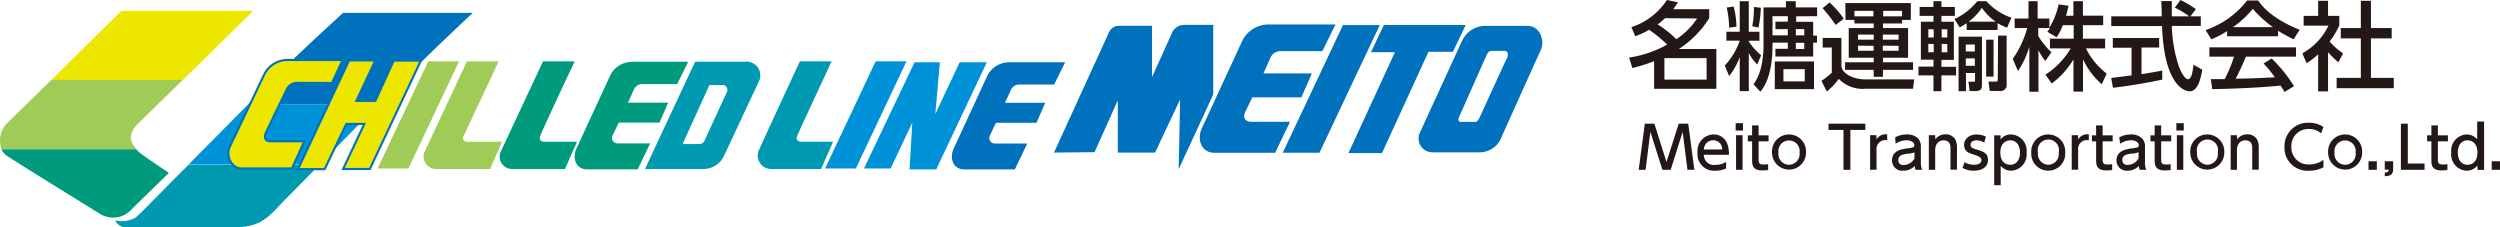 <svg xmlns="http://www.w3.org/2000/svg" viewBox="0 0 361.45 32.83"><defs><style>.cls-1{fill:#009b7c;}.cls-2,.cls-7,.cls-8{fill:#ede700;}.cls-3{fill:#a0cb56;}.cls-4{fill:#0071bd;}.cls-5{fill:#0099b2;}.cls-6{fill:#0092d8;}.cls-7,.cls-8{stroke:#0071bd;}.cls-7{stroke-width:0.31px;}.cls-8{stroke-width:0.31px;}.cls-9{fill:#231815;}</style></defs><g id="レイヤー_2" data-name="レイヤー 2"><g id="デザイン"><path class="cls-1" d="M1,22.53C2.27,23.4,14.59,31,14.59,31A3.6,3.6,0,0,0,19,30.3C20.41,28.87,24.42,25,24.42,25s-4.15-2.78-4.37-3.05l-.33-.37H.21A2.17,2.17,0,0,0,1,22.53Z"/><path class="cls-2" d="M36.61,1.58H17.54l-10.13,10h19Z"/><path class="cls-3" d="M20,17.83l6.44-6.29h-19L1,17.83a3.64,3.64,0,0,0-.79,3.71H19.72C18.88,20.58,18.32,19.49,20,17.83Z"/><path class="cls-4" d="M68.35,1.86H49.6C42.69,8.2,42.73,8.18,35.84,15.13H54.7C61.57,8.14,68.35,1.86,68.35,1.86Z"/><path class="cls-5" d="M19.57,31.48a4.15,4.15,0,0,1-2.92.38,1.77,1.77,0,0,0,1.88,1h16c2.29-.23,3.55-.49,6.1-3.4l5.59-5.67H27.29C23.06,28,20,31.22,19.57,31.48Z"/><path class="cls-6" d="M35.84,15.13l-8.55,8.63H46.22l8.48-8.63Z"/><polygon class="cls-3" points="61.92 8.87 66.37 8.87 59.05 24.36 54.59 24.36 61.92 8.87"/><path class="cls-3" d="M67.51,8.87H72.1S67.14,19.46,67,19.7c-.2.48.14.79.58.79h5l-1.73,3.94H63.05a1.78,1.78,0,0,1-1.59-2.63Z"/><path class="cls-1" d="M78.51,8.87h4.58s-5,10.59-5,10.83c-.2.48.14.79.58.79h4.75l-1.73,3.94H74.05a1.78,1.78,0,0,1-1.59-2.63C72.58,21.53,78.51,8.87,78.51,8.87Z"/><path class="cls-5" d="M115.65,8.87h4.59s-4.95,10.59-5,10.83c-.2.48.12.79.6.79h4.61l-1.73,3.94h-7.12a1.94,1.94,0,0,1-1.77-2.94C109.9,21.22,115.65,8.87,115.65,8.87Z"/><path class="cls-5" d="M107.64,8.93H100.5l-7.25,15.5h8.42a3.24,3.24,0,0,0,3-1.9c.18-.33,4.83-10.32,5-10.64A2,2,0,0,0,107.64,8.93Zm-2.51,4.31c-.16.32-3.07,6.65-3.23,7a.83.83,0,0,1-.75.59H98.69l3.88-8.54h2A.71.71,0,0,1,105.13,13.24Z"/><polygon class="cls-6" points="124.91 24.36 132.23 9 135.89 9 135.23 16.48 138.75 9 142.68 9 135.36 24.49 131.5 24.49 131.9 17.73 128.77 24.36 124.91 24.36"/><path class="cls-4" d="M152.39,22.06s7.77-17,7.92-17.33a1.57,1.57,0,0,1,1.46-1h4.79v7.42l2.93-6.49a1.92,1.92,0,0,1,1.67-1.06h4.25V13.66l-5,10.81.21-10.09L167,22.06h-5.39V14.51L158.25,22Z"/><polygon class="cls-4" points="200.08 3.61 211.92 3.61 210.06 7.49 206.53 7.49 199.81 22.13 194.96 22.13 201.68 7.55 198.22 7.55 200.08 3.61"/><path class="cls-4" d="M220.83,3.74h-6.17A3.72,3.72,0,0,0,211.34,6c-.18.38-6,13.06-6.12,13.33a2,2,0,0,0,1.87,2.69h7a3.36,3.36,0,0,0,2.86-1.89c.19-.44,5.58-12.4,5.82-12.91C223.36,6,222.75,3.74,220.83,3.74Zm-3,4.74c-.13.26-3.81,8.3-3.91,8.51s-.31.63-.58.63h-2.21c-.22,0-.36-.32-.23-.57,0,0,4-9.07,4.15-9.3a.72.72,0,0,1,.65-.4h1.84C218.07,7.35,218.1,8,217.85,8.48Z"/><polygon class="cls-6" points="126.6 8.87 131.06 8.87 123.74 24.36 119.29 24.36 126.6 8.87"/><polygon class="cls-4" points="194.17 3.62 199.49 3.62 190.77 22.08 185.46 22.08 194.17 3.62"/><path class="cls-7" d="M49.54,8.67H41.42a3.78,3.78,0,0,0-3.21,2.08c-.18.38-4.71,9.91-4.9,10.26-.8,1.49.15,3.35,1.61,3.35h7.3L44,20.42H39c-.62,0-.88-.55-.53-1.29.45-.95,2.86-5.95,3.07-6.35a1.69,1.69,0,0,1,1.37-.8L48,12Z"/><polygon class="cls-8" points="50.47 8.73 54.27 8.73 51.53 14.58 54.27 14.58 56.92 8.76 60.85 8.76 53.47 24.43 49.61 24.43 52.67 17.92 50.07 17.92 46.94 24.45 43.09 24.45 50.47 8.73"/><path class="cls-4" d="M145.83,9H154l-1.59,3.22h-5a1.36,1.36,0,0,0-1.19.64c-.11.26-.92,2-.92,2h5.82l-1.26,2.89H144s-.82,1.68-.94,2,.07,1,.81,1h4.65l-1.79,3.74h-7.37c-1.42,0-2.17-1.45-1.48-3l4.91-10.63A3.58,3.58,0,0,1,145.83,9Z"/><path class="cls-1" d="M91.3,8.93h8.2l-1.59,3.22h-5a1.34,1.34,0,0,0-1.18.63c-.13.26-.93,2.06-.93,2.06h5.81l-1.26,2.89H89.46s-.82,1.69-.95,2,.08,1,.81,1H94l-1.8,3.75H84.82c-1.42,0-2.17-1.45-1.48-3l4.91-10.63A3.55,3.55,0,0,1,91.3,8.93Z"/><path class="cls-4" d="M183.27,3.54h9.82l-1.9,3.85h-6a1.6,1.6,0,0,0-1.41.76c-.15.3-1.11,2.46-1.11,2.46h7l-1.52,3.46h-7.08s-1,2-1.13,2.38c-.22.53.09,1.16,1,1.16h5.57l-2.15,4.48h-8.82c-1.69,0-2.59-1.74-1.77-3.56.27-.58,5.7-12.31,5.88-12.72A4.26,4.26,0,0,1,183.27,3.54Z"/><path class="cls-9" d="M235.86,3.92A9.63,9.63,0,0,0,241,0l1.62.33c-.34.49-.46.67-.7,1h5.2V2.63a14.37,14.37,0,0,1-4.39,4.45h5.42v5.76h-9v-4a23.47,23.47,0,0,1-3.14,1l-.48-1.51a16.33,16.33,0,0,0,5.5-1.88,18.37,18.37,0,0,0-2.6-2.14,11.62,11.62,0,0,1-2,.93Zm4.88-1.29a11.87,11.87,0,0,1-1.08.9,15.31,15.31,0,0,1,2.71,2.14,10.73,10.73,0,0,0,3-3Zm6,5.77h-6.1v3.11h6.1Z"/><path class="cls-9" d="M254.05,9.31a6.54,6.54,0,0,1-1.21-1.65v5.52h-1.31V8.24A9.8,9.8,0,0,1,250,11l-.63-1.52a10.13,10.13,0,0,0,2.16-3.6H249.6V4.59h1.93V.17h1.31V4.59h1.54v1.3h-1.54V6a9.21,9.21,0,0,0,1.79,2ZM250,4a14.56,14.56,0,0,0-.35-2.91l1-.14a12.09,12.09,0,0,1,.41,2.91Zm3.34-.2A13.68,13.68,0,0,0,253.58,1l1,.12a17.29,17.29,0,0,1-.34,2.86Zm6.35-1.44v.79h2.46v2h.55V6.17h-.55v2h-5.46V7.06h1.79V6.17h-2.21c0,1.39,0,5-1.75,7.09l-1-1.07c1.32-1.79,1.45-4.34,1.45-5.81V1.07h3.24V.17h1.42v.9h3.09V2.34Zm-3.42,2.75h2.21V4.21h-1.79V3.13h1.79V2.34h-2.21Zm6,7.78h-5.67v-4h5.67ZM260.93,10h-3.08v1.77h3.08Zm-1.29-4.89h1.22V4.21h-1.22Zm1.22,1.08h-1.22v.89h1.22Z"/><path class="cls-9" d="M263.52,5.48h2.71v4.1c.11,1,1.57,1.9,3.53,1.9h7l-.18,1.35h-6.86a4.79,4.79,0,0,1-3.87-1.43,8.48,8.48,0,0,1-1.73,1.82l-.78-1.53a12.17,12.17,0,0,0,1.5-1.17V6.87h-1.31Zm1-5.12a13.54,13.54,0,0,1,2.05,2.34l-1.17.9a24.4,24.4,0,0,0-1.89-2.42Zm2.27.08h9.48V2.88H275v.51h-2.76v.67h3.63V8.35h-3.63V9h4.35v1.1h-4.35v1H270.9v-1h-4.14V9h4.14V8.35h-3.61V4.06h3.61V3.39h-2.79V2.88h-1.28Zm1.33,1.92h2.74V1.57h-2.74ZM268.64,5v.74h2.26V5Zm0,1.6v.74h2.26V6.63ZM275,1.57h-2.73v.79H275ZM272.22,5v.74h2.28V5Zm0,1.6v.74h2.28V6.63Z"/><path class="cls-9" d="M277.54,1h2V.17h1.15V1h1.94V2.29h-1.94v.85h1.8V8.66h-1.8v1h2.12V10.9h-2.12v2.29h-1.15V10.9h-2.17V9.63h2.17v-1h-1.82V3.14h1.82V2.29h-2Zm1.26,3.22v1.2h.78V4.25Zm0,2.12V7.56h.78V6.37Zm1.93-2.12v1.2h.81V4.25Zm0,2.12V7.56h.81V6.37ZM290.19,4a6.68,6.68,0,0,1-1.38-.66v1h-4.47v-1a7.42,7.42,0,0,1-1,.62l-.76-1.2A9.48,9.48,0,0,0,285.89.17h1.3a8.68,8.68,0,0,0,3.62,2.39ZM286.55,5.3v7c0,.52-.13.87-1,.87h-.77l-.19-1.35h.71c.25,0,.25-.09.25-.22V10.55h-1.31v2.64h-1.07V5.3Zm-2.34,1.14v1h1.31v-1Zm0,2V9.51h1.31V8.45Zm4.32-5.31a8.17,8.17,0,0,1-2-2,7.58,7.58,0,0,1-1.91,2Zm-1.37,2.61h1.07v5.34h-1.07Zm1.72-.59h1.24v7a.87.87,0,0,1-1,1h-1.44l-.19-1.35h1c.25,0,.35,0,.35-.34Z"/><path class="cls-9" d="M298.25,3.64a8,8,0,0,1-.91,1.75L296,4.59c.11-.14.26-.34.39-.53h-1.7V5.21a12.21,12.21,0,0,0,1.9,2.35l-.87,1.25a7.73,7.73,0,0,1-1-1.55v6h-1.32V6.76a12.78,12.78,0,0,1-1.64,3.51L291,8.52a14.17,14.17,0,0,0,2.09-4.46h-1.81V2.68h2V.17h1.32V2.68h1.7V4A10.36,10.36,0,0,0,297.63.63l1.44.2c-.08.39-.19.85-.37,1.44h1.07V.17h1.38v2.1h2.93V3.64h-2.93V5.59h3.21V7h-2.77a10.57,10.57,0,0,0,3,3.65l-.72,1.53a10.89,10.89,0,0,1-2.71-3.6v4.66h-1.38V8.6a12.11,12.11,0,0,1-3.14,3.47l-.91-1.28A11.29,11.29,0,0,0,299.38,7h-3V5.59h3.43V3.64Z"/><path class="cls-9" d="M316.69,2.36h1.5V3.75H314a20.23,20.23,0,0,0,1.07,6c.07.15.7,1.7,1.28,1.7s.7-1.45.78-2.09l1.28.72c-.2,1.07-.57,3.12-1.82,3.12-.84,0-3.7-1-4-9.43h-7.34V2.36h7.3c0-.3-.05-1.85-.06-2.21H314c0,.86,0,1.66,0,2.21h2.51a12.08,12.08,0,0,0-2.07-1.25L315.25,0a14.19,14.19,0,0,1,2.23,1.32Zm-11.45,8.91,2.94-.37v-4h-2.71V5.49h6.7V6.87h-2.55v3.85c1.59-.24,2.44-.41,3-.52v1.31c-2.26.5-5.49,1-7.13,1.18Z"/><path class="cls-9" d="M322,4.49a13.28,13.28,0,0,1-2.29,1.2l-.82-1.34a12.91,12.91,0,0,0,6-4.28h1.6c1,1.58,3.25,3.16,6,4.23l-.89,1.39c-.58-.3-1.39-.7-2.24-1.24v.79H322Zm8.29,8.81a9.92,9.92,0,0,0-.57-.93c-1.91.2-5,.42-9.87.52l-.21-1.45h2A20.21,20.21,0,0,0,323,8.19h-3.57V6.84h12.53V8.19h-7.25c-.47,1.12-1,2.31-1.48,3.19,2.6-.05,2.89-.07,5.67-.2a16.13,16.13,0,0,0-1.64-2l1.18-.72a20.45,20.45,0,0,1,3.23,4Zm-1.69-9.38a17.57,17.57,0,0,1-2.89-2.64,14,14,0,0,1-2.86,2.64Z"/><path class="cls-9" d="M336.59,13.21h-1.43V7.84a8.45,8.45,0,0,1-1.68,1.29l-.61-1.42a9.05,9.05,0,0,0,3.78-4h-3.59V2.29h2.1V.12h1.43V2.29h1.63V3.66A11.41,11.41,0,0,1,336.82,6a9.15,9.15,0,0,0,1.94,1.71L338.09,9a11,11,0,0,1-1.5-1.46ZM341.33.12h1.46V4.06h3V5.55h-3v5.71h3.3v1.49h-8.26V11.26h3.5V5.55h-2.9V4.06h2.9Z"/><path class="cls-9" d="M241.55,24.55h-1.2l-1.74-5.49-.69,5.49h-1l.89-6.67h1.38l1.75,5.54,1.77-5.54h1.38l.88,6.67h-1l-.69-5.49Z"/><path class="cls-9" d="M246.34,22.38A1.45,1.45,0,0,0,248,23.84a2.85,2.85,0,0,0,1.56-.43v.95a3.81,3.81,0,0,1-1.58.32,2.38,2.38,0,0,1-2.55-2.59,2.38,2.38,0,0,1,2.3-2.65,2.08,2.08,0,0,1,2,1.34,4.44,4.44,0,0,1,.24,1.6Zm2.66-.77a1.3,1.3,0,0,0-1.31-1.33,1.33,1.33,0,0,0-1.34,1.33Z"/><path class="cls-9" d="M252,18.87h-1.06V17.81H252Zm-.06,5.68H251v-5h.94Z"/><path class="cls-9" d="M253.32,18.13h.94v1.44h1.44v.86h-1.44V23c0,.45,0,.78.7.78.24,0,.53,0,.68-.05v.85a7.61,7.61,0,0,1-.85.06c-1.47,0-1.47-.87-1.47-1.6V20.43h-.62v-.86h.62Z"/><path class="cls-9" d="M258.66,19.44a2.47,2.47,0,0,1,2.46,2.62,2.46,2.46,0,1,1-4.92,0A2.46,2.46,0,0,1,258.66,19.44Zm0,4.38a1.55,1.55,0,0,0,1.52-1.76,1.54,1.54,0,1,0-3.05,0A1.55,1.55,0,0,0,258.66,23.82Z"/><path class="cls-9" d="M267.53,24.55h-1V18.79h-2.16v-.91h5.32v.91h-2.16Z"/><path class="cls-9" d="M270.38,24.55v-5h.92v.6a1.61,1.61,0,0,1,1.55-.73v.86a1.29,1.29,0,0,0-1.54,1.46v2.79Z"/><path class="cls-9" d="M274,19.86a3.43,3.43,0,0,1,1.65-.42,2.2,2.2,0,0,1,1.73.64,2,2,0,0,1,.34,1.3V23.5a2.55,2.55,0,0,0,.19,1.05h-.95a1.33,1.33,0,0,1-.11-.57,2.27,2.27,0,0,1-1.67.7,1.47,1.47,0,0,1-1.63-1.49c0-1.33,1.24-1.61,2.14-1.73s1.09-.15,1.09-.49-.45-.69-1.11-.69a2.89,2.89,0,0,0-1.6.5Zm2.8,2.16a3,3,0,0,1-1,.21c-.7.08-1.35.22-1.35.92a.69.69,0,0,0,.77.71,1.85,1.85,0,0,0,1.57-.93Z"/><path class="cls-9" d="M278.87,24.55v-5h.93v.6a1.82,1.82,0,0,1,1.49-.73,1.56,1.56,0,0,1,1.43.79,2.62,2.62,0,0,1,.22,1.21v3.11H282V21.44c0-.57-.16-1.15-1-1.15-.49,0-1.21.3-1.21,1.44v2.82Z"/><path class="cls-9" d="M286.88,20.62a2.17,2.17,0,0,0-1.11-.33c-.37,0-.86.14-.86.62s.26.51,1.17.8,1.34.57,1.34,1.42c0,1.16-1.09,1.55-2.05,1.55a3.35,3.35,0,0,1-1.64-.41l.31-.82a2.72,2.72,0,0,0,1.38.37c.79,0,1.06-.36,1.06-.68s-.29-.54-1.2-.82-1.31-.58-1.31-1.4.77-1.48,1.78-1.48a3.1,3.1,0,0,1,1.37.32Z"/><path class="cls-9" d="M289.23,20.17a1.88,1.88,0,0,1,1.54-.73A2.34,2.34,0,0,1,293,22.06a2.34,2.34,0,0,1-2.21,2.62,2,2,0,0,1-1.53-.7v2.8h-.94V19.57h.93Zm1.41,3.65c1,0,1.41-.86,1.41-1.76s-.42-1.77-1.41-1.77c-.52,0-1.43.31-1.43,1.77S290.11,23.82,290.64,23.82Z"/><path class="cls-9" d="M296.13,19.44a2.46,2.46,0,0,1,2.46,2.62,2.46,2.46,0,1,1-4.91,0A2.45,2.45,0,0,1,296.13,19.44Zm0,4.38a1.55,1.55,0,0,0,1.52-1.76,1.54,1.54,0,1,0-3,0A1.55,1.55,0,0,0,296.13,23.82Z"/><path class="cls-9" d="M299.53,24.55v-5h.92v.6a1.61,1.61,0,0,1,1.55-.73v.86a1.29,1.29,0,0,0-1.54,1.46v2.79Z"/><path class="cls-9" d="M303.05,18.13H304v1.44h1.45v.86H304V23c0,.45,0,.78.71.78.24,0,.53,0,.67-.05v.85a7.24,7.24,0,0,1-.85.06c-1.47,0-1.47-.87-1.47-1.6V20.43h-.61v-.86h.61Z"/><path class="cls-9" d="M306.4,19.86a3.44,3.44,0,0,1,1.66-.42,2.18,2.18,0,0,1,1.72.64,1.89,1.89,0,0,1,.34,1.3V23.5a2.55,2.55,0,0,0,.19,1.05h-.94a1.18,1.18,0,0,1-.12-.57,2.25,2.25,0,0,1-1.66.7A1.48,1.48,0,0,1,306,23.19c0-1.33,1.25-1.61,2.15-1.73s1.08-.15,1.08-.49-.44-.69-1.11-.69a2.86,2.86,0,0,0-1.59.5ZM309.2,22a2.82,2.82,0,0,1-1,.21c-.71.08-1.36.22-1.36.92a.69.69,0,0,0,.78.71,1.83,1.83,0,0,0,1.56-.93Z"/><path class="cls-9" d="M311.52,18.13h.94v1.44h1.45v.86h-1.45V23c0,.45,0,.78.71.78.24,0,.53,0,.67-.05v.85a7.24,7.24,0,0,1-.85.06c-1.47,0-1.47-.87-1.47-1.6V20.43h-.61v-.86h.61Z"/><path class="cls-9" d="M315.73,18.87h-1.07V17.81h1.07Zm-.07,5.68h-.93v-5h.93Z"/><path class="cls-9" d="M319.12,19.44a2.47,2.47,0,0,1,2.47,2.62,2.46,2.46,0,1,1-4.92,0A2.45,2.45,0,0,1,319.12,19.44Zm0,4.38a1.55,1.55,0,0,0,1.53-1.76,1.54,1.54,0,1,0-3,0A1.55,1.55,0,0,0,319.12,23.82Z"/><path class="cls-9" d="M322.51,24.55v-5h.92v.6a1.84,1.84,0,0,1,1.49-.73,1.56,1.56,0,0,1,1.43.79,2.62,2.62,0,0,1,.22,1.21v3.11h-.94V21.44c0-.57-.16-1.15-1-1.15-.49,0-1.21.3-1.21,1.44v2.82Z"/><path class="cls-9" d="M335.92,24.19a4.34,4.34,0,0,1-2.06.49,3.32,3.32,0,0,1-3.57-3.45,3.38,3.38,0,0,1,3.55-3.48,3.65,3.65,0,0,1,2.08.61l-.33.92a2.59,2.59,0,0,0-1.76-.63,2.44,2.44,0,0,0-2.54,2.57,2.44,2.44,0,0,0,2.63,2.55,3.24,3.24,0,0,0,2-.66Z"/><path class="cls-9" d="M339.06,19.44a2.47,2.47,0,0,1,2.46,2.62,2.46,2.46,0,1,1-4.92,0A2.46,2.46,0,0,1,339.06,19.44Zm0,4.38a1.55,1.55,0,0,0,1.52-1.76,1.54,1.54,0,1,0-3.05,0A1.55,1.55,0,0,0,339.06,23.82Z"/><path class="cls-9" d="M343.64,23.32v1.23h-1.2V23.32Z"/><path class="cls-9" d="M346,23.32v1.15c0,.77-.43,1-1.21,1v-.53c.56,0,.57-.22.58-.42h-.58V23.32Z"/><path class="cls-9" d="M348.12,17.88v5.76h2.42v.91h-3.42V17.88Z"/><path class="cls-9" d="M351.53,18.13h.94v1.44h1.45v.86h-1.45V23c0,.45,0,.78.71.78.23,0,.53,0,.67-.05v.85a7.42,7.42,0,0,1-.85.06c-1.47,0-1.47-.87-1.47-1.6V20.43h-.62v-.86h.62Z"/><path class="cls-9" d="M358.17,23.94a1.89,1.89,0,0,1-1.55.74,2.35,2.35,0,0,1-2.22-2.62,2.35,2.35,0,0,1,2.22-2.62,2,2,0,0,1,1.53.7V17.57h1v7h-.93Zm-1.41-3.65c-1,0-1.41.87-1.41,1.77s.4,1.76,1.41,1.76c.53,0,1.43-.31,1.43-1.76S357.28,20.29,356.76,20.29Z"/><path class="cls-9" d="M361.45,23.32v1.23h-1.2V23.32Z"/></g></g></svg>
